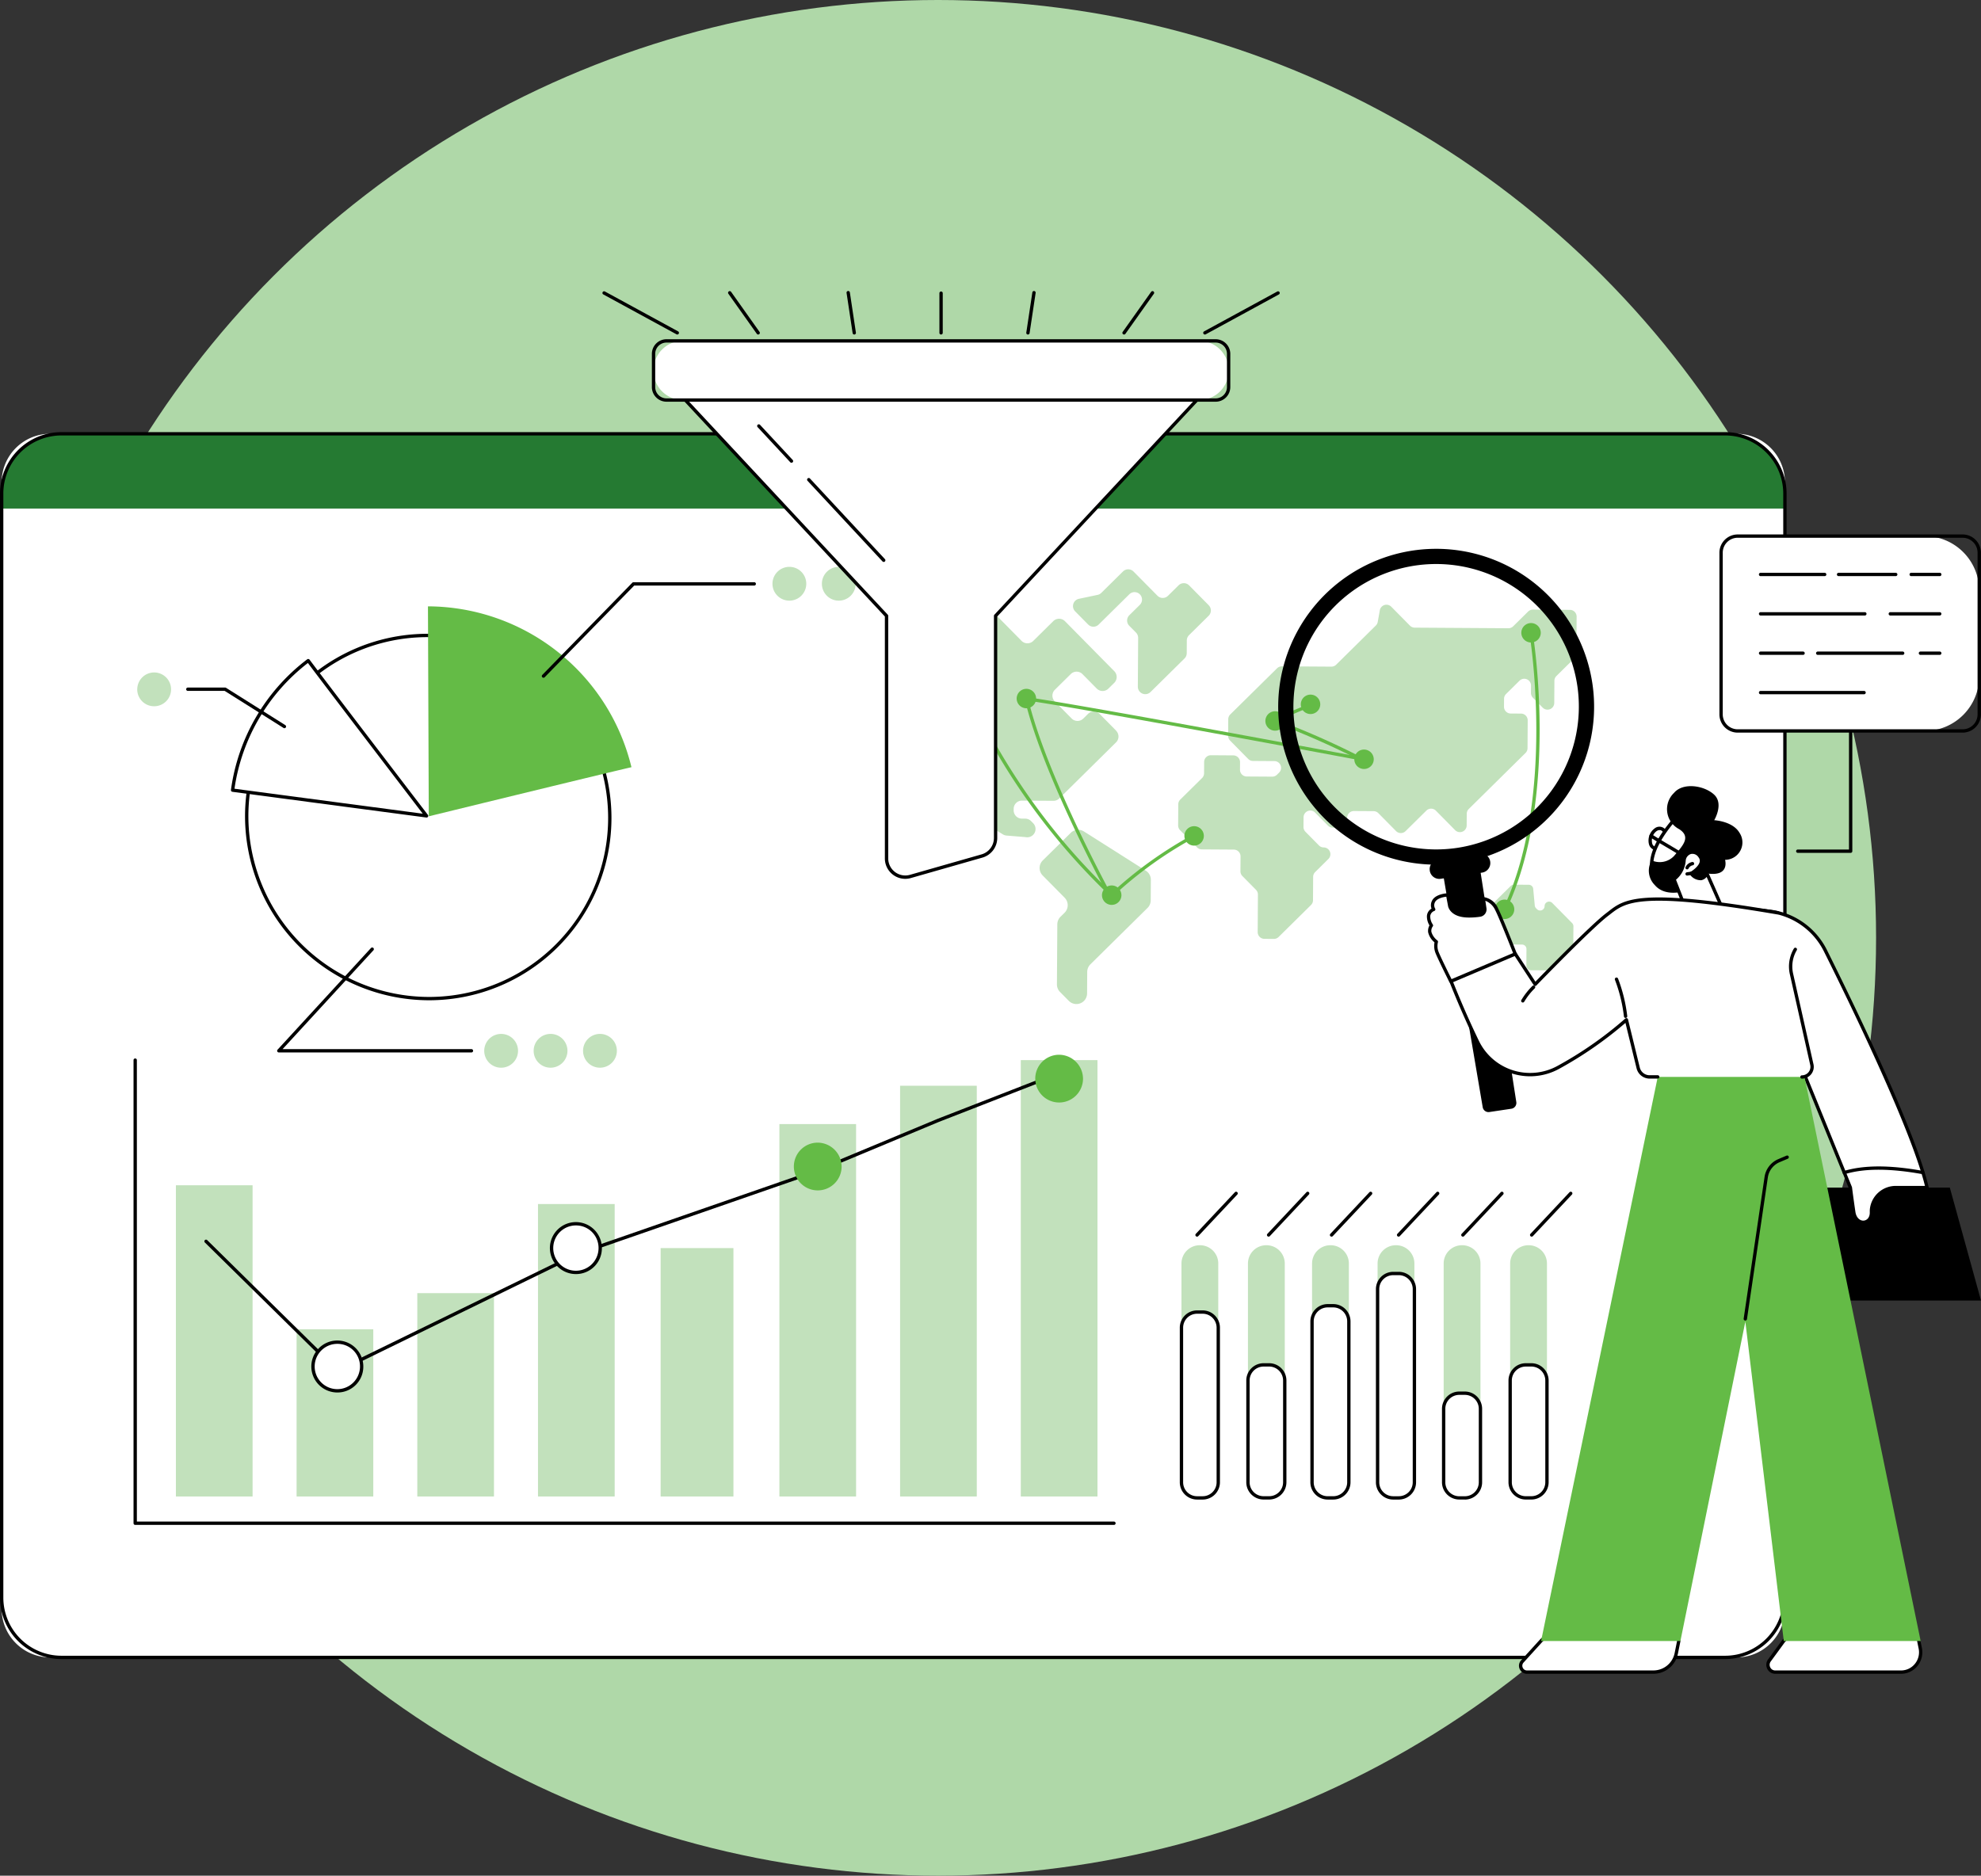<svg xmlns="http://www.w3.org/2000/svg" xmlns:xlink="http://www.w3.org/1999/xlink" width="269.582" height="255.305" viewBox="0 0 269.582 255.305">
  <rect x="0" y="0" width="269.582" height="255.305" fill="#333333" stroke="none"/>
  <defs>
    <clipPath id="clip-path">
      <rect id="Rectangle_16851" data-name="Rectangle 16851" width="269.582" height="188.2" fill="none"/>
    </clipPath>
  </defs>
  <g id="Group_30834" data-name="Group 30834" transform="translate(-11167.848 -5917.987)">
    <circle id="Ellipse_253" data-name="Ellipse 253" cx="127.652" cy="127.652" r="127.652" transform="translate(11167.848 5917.987)" fill="#afd8a8"/>
    <g id="Group_30815" data-name="Group 30815" transform="translate(11167.848 5957.61)">
      <g id="Group_30814" data-name="Group 30814" clip-path="url(#clip-path)">
        <path id="Path_39727" data-name="Path 39727" d="M236.378,192.534H6.9a6.6,6.6,0,0,1-6.6-6.6V32.583a6.6,6.6,0,0,1,6.6-6.6H236.378a6.6,6.6,0,0,1,6.6,6.6V185.935a6.6,6.6,0,0,1-6.6,6.6" transform="translate(-0.077 -6.563)" fill="#fff"/>
        <path id="Path_39728" data-name="Path 39728" d="M242.976,36.159V34.128a8.136,8.136,0,0,0-8.126-8.145H8.43A8.136,8.136,0,0,0,.3,34.128v2.031Z" transform="translate(-0.077 -6.563)" fill="#257a32"/>
        <path id="Path_39729" data-name="Path 39729" d="M234.764,192.684H8.362A8.372,8.372,0,0,1,0,184.322V34.043A8.372,8.372,0,0,1,8.362,25.68h226.4a8.372,8.372,0,0,1,8.363,8.363V184.322a8.372,8.372,0,0,1-8.363,8.362M8.362,26.134A7.917,7.917,0,0,0,.454,34.043V184.322a7.917,7.917,0,0,0,7.908,7.909h226.4a7.918,7.918,0,0,0,7.909-7.909V34.043a7.918,7.918,0,0,0-7.909-7.909Z" transform="translate(0 -6.486)"/>
        <path id="Path_39730" data-name="Path 39730" d="M157.732,203.234H24.539a.227.227,0,0,1-.226-.226V139.97a.227.227,0,1,1,.454,0v62.81H157.732a.227.227,0,0,1,0,.454" transform="translate(-6.141 -35.297)"/>
        <rect id="Rectangle_16843" data-name="Rectangle 16843" width="10.435" height="42.359" transform="translate(23.937 121.708)" fill="#c2e1bc"/>
        <rect id="Rectangle_16844" data-name="Rectangle 16844" width="10.435" height="22.759" transform="translate(40.362 141.308)" fill="#c2e1bc"/>
        <rect id="Rectangle_16845" data-name="Rectangle 16845" width="10.435" height="27.677" transform="translate(56.788 136.39)" fill="#c2e1bc"/>
        <rect id="Rectangle_16846" data-name="Rectangle 16846" width="10.435" height="39.805" transform="translate(73.213 124.262)" fill="#c2e1bc"/>
        <rect id="Rectangle_16847" data-name="Rectangle 16847" width="9.909" height="33.809" transform="translate(89.9 130.258)" fill="#c2e1bc"/>
        <rect id="Rectangle_16848" data-name="Rectangle 16848" width="10.435" height="50.688" transform="translate(106.063 113.379)" fill="#c2e1bc"/>
        <rect id="Rectangle_16849" data-name="Rectangle 16849" width="10.435" height="55.906" transform="translate(122.489 108.161)" fill="#c2e1bc"/>
        <rect id="Rectangle_16850" data-name="Rectangle 16850" width="10.435" height="59.394" transform="translate(138.914 104.673)" fill="#c2e1bc"/>
        <path id="Path_39731" data-name="Path 39731" d="M55.367,183.12a.227.227,0,0,1-.159-.065L37.291,165.411a.227.227,0,1,1,.318-.323l17.8,17.531,32.5-15.864.025-.01L120.608,155.4l16.412-6.843,16.43-6.4a.227.227,0,1,1,.164.422l-16.425,6.4-16.42,6.846L88.1,167.168,55.467,183.1a.223.223,0,0,1-.1.023" transform="translate(-9.402 -35.904)"/>
        <path id="Path_39732" data-name="Path 39732" d="M107.087,173.16a3.25,3.25,0,1,1-3.249-3.31,3.28,3.28,0,0,1,3.249,3.31" transform="translate(-25.407 -42.902)" fill="#fff"/>
        <path id="Path_39733" data-name="Path 39733" d="M103.76,176.619a3.537,3.537,0,1,1,3.476-3.536,3.511,3.511,0,0,1-3.476,3.536m0-6.619a3.083,3.083,0,1,0,3.023,3.083A3.056,3.056,0,0,0,103.76,170" transform="translate(-25.33 -42.825)"/>
        <path id="Path_39734" data-name="Path 39734" d="M151.039,158.385a3.25,3.25,0,1,1-3.249-3.31,3.28,3.28,0,0,1,3.249,3.31" transform="translate(-36.509 -39.17)" fill="#64bb46"/>
        <path id="Path_39735" data-name="Path 39735" d="M194.992,142.379a3.25,3.25,0,1,1-3.249-3.31,3.28,3.28,0,0,1,3.249,3.31" transform="translate(-47.611 -35.127)" fill="#64bb46"/>
        <path id="Path_39736" data-name="Path 39736" d="M63.65,194.724a3.25,3.25,0,1,1-3.249-3.31,3.28,3.28,0,0,1,3.249,3.31" transform="translate(-14.436 -48.349)" fill="#fff"/>
        <path id="Path_39737" data-name="Path 39737" d="M60.324,198.184a3.537,3.537,0,1,1,3.476-3.537,3.511,3.511,0,0,1-3.476,3.537m0-6.619a3.083,3.083,0,1,0,3.023,3.082,3.056,3.056,0,0,0-3.023-3.082" transform="translate(-14.359 -48.272)"/>
        <path id="Path_39738" data-name="Path 39738" d="M94.331,87.424a24.705,24.705,0,1,1-24.8-24.713,24.6,24.6,0,0,1,24.8,24.713" transform="translate(-11.346 -15.84)" fill="#fff"/>
        <path id="Path_39739" data-name="Path 39739" d="M69.645,112.29A25.08,25.08,0,0,1,44.617,87.35,24.825,24.825,0,0,1,69.453,62.407a25.08,25.08,0,0,1,25.027,24.94A24.823,24.823,0,0,1,69.645,112.29m-.191-49.429A24.37,24.37,0,0,0,45.071,87.349a24.626,24.626,0,0,0,24.573,24.488h0A24.369,24.369,0,0,0,94.027,87.348,24.625,24.625,0,0,0,69.453,62.861" transform="translate(-11.27 -15.763)"/>
        <path id="Path_39740" data-name="Path 39740" d="M105.611,79.3A28.6,28.6,0,0,0,77.92,57.41l.111,28.579s22.982-5.623,27.58-6.686" transform="translate(-19.682 -14.501)" fill="#64bb46"/>
        <path id="Path_39741" data-name="Path 39741" d="M52.642,67.3A26.475,26.475,0,0,0,42.35,84.925c6.468.866,26.39,3.5,26.39,3.5S55.282,70.838,52.642,67.3" transform="translate(-10.697 -16.998)" fill="#fff"/>
        <path id="Path_39742" data-name="Path 39742" d="M68.664,88.572l-.03,0c-.2-.026-20-2.643-26.39-3.5a.226.226,0,0,1-.194-.255,26.835,26.835,0,0,1,10.38-17.779A.219.219,0,0,1,52.6,67a.227.227,0,0,1,.15.089c2.608,3.5,15.962,20.948,16.1,21.123a.227.227,0,0,1-.18.365M42.53,84.653c6,.8,22.423,2.973,25.621,3.4C66.1,85.365,55.166,71.074,52.521,67.538A26.392,26.392,0,0,0,42.53,84.653" transform="translate(-10.621 -16.921)"/>
        <path id="Path_39743" data-name="Path 39743" d="M106.161,137.565a2.3,2.3,0,1,1,2.314,2.305,2.294,2.294,0,0,1-2.314-2.305" transform="translate(-26.815 -34.165)" fill="#c2e1bc"/>
        <path id="Path_39744" data-name="Path 39744" d="M97.164,137.565a2.3,2.3,0,1,1,2.313,2.305,2.294,2.294,0,0,1-2.313-2.305" transform="translate(-24.542 -34.165)" fill="#c2e1bc"/>
        <path id="Path_39745" data-name="Path 39745" d="M88.166,137.566a2.3,2.3,0,1,1,2.313,2.305,2.294,2.294,0,0,1-2.313-2.305" transform="translate(-22.27 -34.165)" fill="#c2e1bc"/>
        <path id="Path_39746" data-name="Path 39746" d="M50.686,133.819a.227.227,0,0,1-.167-.38L63.234,119.6a.227.227,0,0,1,.334.307L51.2,133.366H76.9a.227.227,0,0,1,0,.454Z" transform="translate(-12.745 -30.19)"/>
        <path id="Path_39747" data-name="Path 39747" d="M98.878,66.016a.226.226,0,0,1-.162-.385l12.249-12.548a.23.23,0,0,1,.163-.068h16.431a.227.227,0,0,1,0,.454H111.223L99.041,65.948a.225.225,0,0,1-.162.069" transform="translate(-24.918 -13.391)"/>
        <path id="Path_39748" data-name="Path 39748" d="M47.269,77.733a.223.223,0,0,1-.12-.035l-8.012-5.044H34.124a.227.227,0,1,1,0-.454H39.2a.232.232,0,0,1,.121.034l8.066,5.079a.227.227,0,0,1-.121.419" transform="translate(-8.562 -18.237)"/>
        <path id="Path_39749" data-name="Path 39749" d="M149.644,52.509a2.3,2.3,0,1,1,2.313,2.305,2.294,2.294,0,0,1-2.313-2.305" transform="translate(-37.798 -12.681)" fill="#c2e1bc"/>
        <path id="Path_39750" data-name="Path 39750" d="M140.647,52.509a2.3,2.3,0,1,1,2.313,2.305,2.294,2.294,0,0,1-2.313-2.305" transform="translate(-35.526 -12.681)" fill="#c2e1bc"/>
        <path id="Path_39751" data-name="Path 39751" d="M24.991,71.74A2.3,2.3,0,1,1,27.3,74.045a2.294,2.294,0,0,1-2.313-2.305" transform="translate(-6.312 -17.538)" fill="#c2e1bc"/>
        <path id="Path_39752" data-name="Path 39752" d="M267.831,57.811l-5.047-.032a.921.921,0,0,0-.651.265L260.1,60.05a.916.916,0,0,1-.65.265L246.7,60.234a.921.921,0,0,1-.647-.273l-2.542-2.575a.918.918,0,0,0-1.557.484l-.283,1.582a.927.927,0,0,1-.259.492l-5.4,5.333a.919.919,0,0,1-.651.265l-6.738-.043a.92.92,0,0,0-.651.265L221.6,72.048a.918.918,0,0,0-.273.647l-.015,2.26a.919.919,0,0,0,.265.651l2.466,2.5a.918.918,0,0,0,.648.273l2.914.019a.918.918,0,0,1,.639,1.571l-.285.282a.918.918,0,0,1-.651.265l-3.471-.022a.918.918,0,0,1-.913-.924l.007-1.025a.918.918,0,0,0-.913-.924L218.97,77.6a.918.918,0,0,0-.924.912l-.01,1.548a.918.918,0,0,1-.274.647L214.8,83.631a.918.918,0,0,0-.273.648l-.019,2.875a.919.919,0,0,0,.265.651l2.309,2.339a.916.916,0,0,0,.647.273l4.358.028a.918.918,0,0,1,.912.924l-.013,2.026a.918.918,0,0,0,.265.651l1.849,1.872a.915.915,0,0,1,.265.651l-.032,5.1a.918.918,0,0,0,.913.924l1.285.008a.918.918,0,0,0,.651-.265l4.405-4.349a.921.921,0,0,0,.273-.648l.02-3.187a.915.915,0,0,1,.273-.647l1.8-1.783a.918.918,0,0,0-.639-1.572.916.916,0,0,1-.647-.273l-1.835-1.859a.917.917,0,0,1-.265-.65l.009-1.325a.918.918,0,0,1,1.571-.639l1.756,1.778a.916.916,0,0,0,.647.274l1.033.007a.918.918,0,0,0,.924-.913l0-.442a.918.918,0,0,1,.924-.913l2.676.017a.918.918,0,0,1,.647.273l2.405,2.436a.918.918,0,0,0,1.3.008l2.826-2.791a.92.92,0,0,1,1.3.008l2.615,2.65a.919.919,0,0,0,1.572-.64l.01-1.59a.921.921,0,0,1,.273-.647l7.725-7.627a.917.917,0,0,0,.274-.647l.024-3.789a.919.919,0,0,0-.913-.925l-1.4-.008a.919.919,0,0,1-.913-.924l.007-1.087a.917.917,0,0,1,.273-.647l1.832-1.809a.918.918,0,0,1,1.563.659l-.006,1.007a.916.916,0,0,0,.265.65l1.335,1.352a.918.918,0,0,0,1.571-.639l.019-3.02a.918.918,0,0,1,.273-.648l2.446-2.414a.919.919,0,0,0,.273-.647l.032-5.021a.919.919,0,0,0-.913-.924" transform="translate(-54.182 -14.426)" fill="#c2e1bc"/>
        <path id="Path_39753" data-name="Path 39753" d="M281.791,113.332l-2.713-2.747a.607.607,0,0,0-1.04.423.607.607,0,0,1-1.04.423l-.124-.126a.607.607,0,0,1-.173-.37l-.213-2.274a.608.608,0,0,0-.6-.551l-2.031-.013a.606.606,0,0,0-.43.176l-4.63,4.571a.606.606,0,0,0-.181.429l-.022,3.542a.607.607,0,0,0,1.034.436l.864-.853a.607.607,0,0,1,.431-.176l4.047.026a.607.607,0,0,1,.6.611l-.014,2.274a.607.607,0,0,0,.6.611l2.783.018a.609.609,0,0,0,.431-.176l2.39-2.36a.609.609,0,0,0,.181-.428l.019-3.037a.6.6,0,0,0-.175-.431" transform="translate(-67.843 -27.304)" fill="#c2e1bc"/>
        <path id="Path_39754" data-name="Path 39754" d="M203.759,103.68l-8.441-5.351a1.452,1.452,0,0,0-1.8.193l-3.8,3.748a1.451,1.451,0,0,0-.013,2.052l2.987,3.025a1.45,1.45,0,0,1-.013,2.052l-.551.544a1.45,1.45,0,0,0-.431,1.023l-.052,8.18a1.45,1.45,0,0,0,.419,1.028l1.2,1.216a1.451,1.451,0,0,0,2.483-1.011l.019-2.94a1.451,1.451,0,0,1,.431-1.023l7.779-7.681a1.45,1.45,0,0,0,.431-1.023l.018-2.8a1.452,1.452,0,0,0-.674-1.235" transform="translate(-47.813 -24.78)" fill="#c2e1bc"/>
        <path id="Path_39755" data-name="Path 39755" d="M193.576,73.708l-2.234-2.262a1.127,1.127,0,0,0-1.593-.01l-.636.629a1.126,1.126,0,0,1-1.593-.01l-2.286-2.316a1.127,1.127,0,0,1,.01-1.593l2.163-2.136a1.126,1.126,0,0,1,1.594.01l1.935,1.96a1.127,1.127,0,0,0,1.593.01l.789-.779a1.126,1.126,0,0,0,.01-1.593l-6.71-6.8a1.127,1.127,0,0,0-1.593-.01L182.3,61.5a1.126,1.126,0,0,1-1.593-.01L174.6,55.3a1.126,1.126,0,0,0-1.593-.01l-7.61,7.514a1.127,1.127,0,0,0-.01,1.593l1.231,1.247a1.127,1.127,0,0,1-.01,1.593l-.266.263a1.127,1.127,0,1,0,1.583,1.6l1.437-1.419a1.127,1.127,0,0,1,1.594.01l1.469,1.488a1.123,1.123,0,0,1,.325.8l-.022,3.518a1.123,1.123,0,0,1-.335.795l-.342.338a1.127,1.127,0,0,0-.01,1.593L173.785,78a1.128,1.128,0,0,1,.325.8l-.037,5.878a1.125,1.125,0,0,0,.537.968l3.561,2.185a1.129,1.129,0,0,0,.5.162l2.461.2.216.027a1.127,1.127,0,0,0,.94-1.91l-.282-.286a1.123,1.123,0,0,0-.795-.335l-.455,0a1.127,1.127,0,0,1-1.12-1.134v-.2a1.126,1.126,0,0,1,1.134-1.12l4.274.027a1.126,1.126,0,0,0,.8-.325l7.72-7.623a1.126,1.126,0,0,0,.01-1.593" transform="translate(-41.692 -13.885)" fill="#c2e1bc"/>
        <path id="Path_39756" data-name="Path 39756" d="M213.837,55.56l-2.672-2.706a1.012,1.012,0,0,0-1.433-.009l-1.443,1.425a1.014,1.014,0,0,1-1.434-.01L203.6,50.968a1.014,1.014,0,0,0-1.434-.009l-2.952,2.915a1.014,1.014,0,0,1-.5.27l-2.552.539a1.014,1.014,0,0,0-.512,1.7l1.771,1.793a1.013,1.013,0,0,0,1.434.009l4.173-4.12a1.014,1.014,0,0,1,1.425,1.443l-1.426,1.408a1.013,1.013,0,0,0-.009,1.433l.919.931a1.017,1.017,0,0,1,.292.719l-.043,6.642a1.014,1.014,0,0,0,1.726.727l4.629-4.57a1.017,1.017,0,0,0,.3-.715l.01-1.739a1.017,1.017,0,0,1,.3-.715l2.671-2.637a1.014,1.014,0,0,0,.009-1.434" transform="translate(-49.345 -12.798)" fill="#c2e1bc"/>
        <path id="Path_39757" data-name="Path 39757" d="M187.753,73.755a1.322,1.322,0,1,1-1.322-1.322,1.322,1.322,0,0,1,1.322,1.322" transform="translate(-46.756 -18.296)" fill="#64bb46"/>
        <path id="Path_39758" data-name="Path 39758" d="M203.286,109.561a1.322,1.322,0,1,1-1.322-1.322,1.322,1.322,0,0,1,1.322,1.322" transform="translate(-50.679 -27.34)" fill="#64bb46"/>
        <path id="Path_39759" data-name="Path 39759" d="M249.228,84.813a1.322,1.322,0,1,1-1.322-1.322,1.322,1.322,0,0,1,1.322,1.322" transform="translate(-62.284 -21.089)" fill="#64bb46"/>
        <path id="Path_39760" data-name="Path 39760" d="M233.036,77.836a1.322,1.322,0,1,1-1.322-1.322,1.322,1.322,0,0,1,1.322,1.322" transform="translate(-58.194 -19.326)" fill="#64bb46"/>
        <path id="Path_39761" data-name="Path 39761" d="M239.487,74.808a1.322,1.322,0,1,1-1.322-1.322,1.322,1.322,0,0,1,1.322,1.322" transform="translate(-59.823 -18.562)" fill="#64bb46"/>
        <path id="Path_39762" data-name="Path 39762" d="M279.637,61.776a1.322,1.322,0,1,1-1.322-1.322,1.322,1.322,0,0,1,1.322,1.322" transform="translate(-69.965 -15.27)" fill="#64bb46"/>
        <path id="Path_39763" data-name="Path 39763" d="M274.815,112.138a1.322,1.322,0,1,1-1.322-1.322,1.322,1.322,0,0,1,1.322,1.322" transform="translate(-68.747 -27.991)" fill="#64bb46"/>
        <path id="Path_39764" data-name="Path 39764" d="M218.293,98.767a1.322,1.322,0,1,1-1.322-1.322,1.322,1.322,0,0,1,1.322,1.322" transform="translate(-54.47 -24.613)" fill="#64bb46"/>
        <path id="Path_39765" data-name="Path 39765" d="M174.325,66.252A1.322,1.322,0,1,1,173,64.93a1.322,1.322,0,0,1,1.322,1.322" transform="translate(-43.364 -16.4)" fill="#64bb46"/>
        <path id="Path_39766" data-name="Path 39766" d="M195.018,99.218a.227.227,0,0,1-.157-.063,88.958,88.958,0,0,1-21.7-32.463.227.227,0,0,1,.431-.141,88.429,88.429,0,0,0,21.429,32.125,55.471,55.471,0,0,1,11.108-7.952.227.227,0,1,1,.217.4,53.991,53.991,0,0,0-11.164,8.029.228.228,0,0,1-.161.067" transform="translate(-43.734 -16.77)" fill="#64bb46"/>
        <path id="Path_39767" data-name="Path 39767" d="M198.066,100.966a.227.227,0,0,1-.2-.118c-.088-.163-8.9-16.38-11.287-26.671a.227.227,0,0,1,.442-.1c2.375,10.231,11.155,26.4,11.243,26.557a.227.227,0,0,1-.2.336" transform="translate(-47.126 -18.666)" fill="#64bb46"/>
        <path id="Path_39768" data-name="Path 39768" d="M232.8,82.633a.264.264,0,0,1-.042,0c-.38-.072-38.111-7.145-45.79-8.214a.227.227,0,1,1,.062-.449c7.689,1.071,45.431,8.146,45.811,8.217a.227.227,0,0,1-.042.45" transform="translate(-47.176 -18.682)" fill="#64bb46"/>
        <path id="Path_39769" data-name="Path 39769" d="M244.186,83.02a.224.224,0,0,1-.108-.028,114.858,114.858,0,0,0-12.073-5.355.227.227,0,0,1-.024-.415,42.546,42.546,0,0,1,5.4-2.328.227.227,0,0,1,.121.437,37.658,37.658,0,0,0-4.857,2.065,111.9,111.9,0,0,1,11.645,5.2.227.227,0,0,1-.108.426" transform="translate(-58.564 -18.915)" fill="#64bb46"/>
        <path id="Path_39770" data-name="Path 39770" d="M274.142,99.614a.224.224,0,0,1-.094-.021.227.227,0,0,1-.112-.3c6.973-15.2,3.414-36.89,3.378-37.108a.227.227,0,1,1,.447-.075c.037.218,3.62,22.039-3.412,37.372a.226.226,0,0,1-.206.132" transform="translate(-69.187 -15.64)" fill="#64bb46"/>
        <path id="Path_39771" data-name="Path 39771" d="M255.83,176.245v29.417a2.487,2.487,0,0,1-2.487,2.487h-.035a2.487,2.487,0,0,1-2.487-2.487V176.245a2.487,2.487,0,0,1,2.487-2.487h.035a2.487,2.487,0,0,1,2.487,2.487" transform="translate(-63.354 -43.889)" fill="#c2e1bc"/>
        <path id="Path_39772" data-name="Path 39772" d="M267.861,176.245v29.417a2.487,2.487,0,0,1-2.487,2.487h-.035a2.487,2.487,0,0,1-2.487-2.487V176.245a2.487,2.487,0,0,1,2.487-2.487h.035a2.487,2.487,0,0,1,2.487,2.487" transform="translate(-66.393 -43.889)" fill="#c2e1bc"/>
        <path id="Path_39773" data-name="Path 39773" d="M279.967,176.245v29.417a2.487,2.487,0,0,1-2.487,2.487h-.035a2.487,2.487,0,0,1-2.487-2.487V176.245a2.487,2.487,0,0,1,2.487-2.487h.035a2.487,2.487,0,0,1,2.487,2.487" transform="translate(-69.451 -43.889)" fill="#c2e1bc"/>
        <path id="Path_39774" data-name="Path 39774" d="M243.9,176.245v29.417a2.487,2.487,0,0,1-2.487,2.487h-.035a2.487,2.487,0,0,1-2.487-2.487V176.245a2.487,2.487,0,0,1,2.487-2.487h.035a2.487,2.487,0,0,1,2.487,2.487" transform="translate(-60.34 -43.889)" fill="#c2e1bc"/>
        <path id="Path_39775" data-name="Path 39775" d="M255.83,181.391v25.571a2.487,2.487,0,0,1-2.487,2.487h-.035a2.487,2.487,0,0,1-2.487-2.487V181.391a2.487,2.487,0,0,1,2.487-2.487h.035a2.487,2.487,0,0,1,2.487,2.487" transform="translate(-63.354 -45.189)" fill="#fff"/>
        <path id="Path_39776" data-name="Path 39776" d="M253.627,209.6h-.756a2.357,2.357,0,0,1-2.354-2.354V180.955a2.357,2.357,0,0,1,2.354-2.354h.756a2.357,2.357,0,0,1,2.354,2.354v26.291a2.356,2.356,0,0,1-2.354,2.354m-.756-30.545a1.9,1.9,0,0,0-1.9,1.9v26.291a1.9,1.9,0,0,0,1.9,1.9h.756a1.9,1.9,0,0,0,1.9-1.9V180.955a1.9,1.9,0,0,0-1.9-1.9Z" transform="translate(-63.277 -45.112)"/>
        <path id="Path_39777" data-name="Path 39777" d="M267.861,203.189v9.279a2.487,2.487,0,0,1-2.487,2.487h-.035a2.487,2.487,0,0,1-2.487-2.487v-9.279a2.487,2.487,0,0,1,2.487-2.487h.035a2.487,2.487,0,0,1,2.487,2.487" transform="translate(-66.393 -50.695)" fill="#fff"/>
        <path id="Path_39778" data-name="Path 39778" d="M265.658,215.1H264.9a2.357,2.357,0,0,1-2.354-2.354v-10A2.357,2.357,0,0,1,264.9,200.4h.755a2.357,2.357,0,0,1,2.354,2.354v10a2.357,2.357,0,0,1-2.354,2.354m-.755-14.253a1.9,1.9,0,0,0-1.9,1.9v10a1.9,1.9,0,0,0,1.9,1.9h.755a1.9,1.9,0,0,0,1.9-1.9v-10a1.9,1.9,0,0,0-1.9-1.9Z" transform="translate(-66.316 -50.618)"/>
        <path id="Path_39779" data-name="Path 39779" d="M279.967,198.042v13.126a2.487,2.487,0,0,1-2.487,2.487h-.035a2.487,2.487,0,0,1-2.487-2.487V198.042a2.487,2.487,0,0,1,2.487-2.487h.035a2.487,2.487,0,0,1,2.487,2.487" transform="translate(-69.451 -49.395)" fill="#fff"/>
        <path id="Path_39780" data-name="Path 39780" d="M277.764,213.8h-.755a2.357,2.357,0,0,1-2.354-2.354V197.6a2.357,2.357,0,0,1,2.354-2.354h.755a2.356,2.356,0,0,1,2.354,2.354v13.847a2.356,2.356,0,0,1-2.354,2.354m-.755-18.1a1.9,1.9,0,0,0-1.9,1.9v13.847a1.9,1.9,0,0,0,1.9,1.9h.755a1.9,1.9,0,0,0,1.9-1.9V197.6a1.9,1.9,0,0,0-1.9-1.9Z" transform="translate(-69.374 -49.318)"/>
        <path id="Path_39781" data-name="Path 39781" d="M220.121,176.245v29.417a2.487,2.487,0,0,1-2.487,2.487H217.6a2.487,2.487,0,0,1-2.487-2.487V176.245a2.487,2.487,0,0,1,2.487-2.487h.035a2.487,2.487,0,0,1,2.487,2.487" transform="translate(-54.335 -43.889)" fill="#c2e1bc"/>
        <path id="Path_39782" data-name="Path 39782" d="M232.228,176.245v29.417a2.487,2.487,0,0,1-2.487,2.487h-.035a2.487,2.487,0,0,1-2.487-2.487V176.245a2.487,2.487,0,0,1,2.487-2.487h.035a2.487,2.487,0,0,1,2.487,2.487" transform="translate(-57.392 -43.889)" fill="#c2e1bc"/>
        <path id="Path_39783" data-name="Path 39783" d="M220.121,188.416v20.321a2.487,2.487,0,0,1-2.487,2.487H217.6a2.487,2.487,0,0,1-2.487-2.487V188.416a2.487,2.487,0,0,1,2.487-2.487h.035a2.487,2.487,0,0,1,2.487,2.487" transform="translate(-54.335 -46.963)" fill="#fff"/>
        <path id="Path_39784" data-name="Path 39784" d="M217.918,211.373h-.755a2.357,2.357,0,0,1-2.354-2.354V187.979a2.357,2.357,0,0,1,2.354-2.354h.755a2.356,2.356,0,0,1,2.354,2.354V209.02a2.356,2.356,0,0,1-2.354,2.354m-.755-25.295a1.9,1.9,0,0,0-1.9,1.9V209.02a1.9,1.9,0,0,0,1.9,1.9h.755a1.9,1.9,0,0,0,1.9-1.9V187.979a1.9,1.9,0,0,0-1.9-1.9Z" transform="translate(-54.258 -46.886)"/>
        <path id="Path_39785" data-name="Path 39785" d="M232.228,198.042v13.126a2.487,2.487,0,0,1-2.487,2.487h-.035a2.487,2.487,0,0,1-2.487-2.487V198.042a2.487,2.487,0,0,1,2.487-2.487h.035a2.487,2.487,0,0,1,2.487,2.487" transform="translate(-57.392 -49.395)" fill="#fff"/>
        <path id="Path_39786" data-name="Path 39786" d="M230.024,213.8h-.755a2.357,2.357,0,0,1-2.354-2.354V197.6a2.357,2.357,0,0,1,2.354-2.354h.755a2.356,2.356,0,0,1,2.354,2.354v13.847a2.356,2.356,0,0,1-2.354,2.354m-.755-18.1a1.9,1.9,0,0,0-1.9,1.9v13.847a1.9,1.9,0,0,0,1.9,1.9h.755a1.9,1.9,0,0,0,1.9-1.9V197.6a1.9,1.9,0,0,0-1.9-1.9Z" transform="translate(-57.316 -49.318)"/>
        <path id="Path_39787" data-name="Path 39787" d="M243.9,187.265v21.181a2.487,2.487,0,0,1-2.487,2.487h-.035a2.487,2.487,0,0,1-2.487-2.487V187.265a2.487,2.487,0,0,1,2.487-2.487h.035a2.487,2.487,0,0,1,2.487,2.487" transform="translate(-60.34 -46.672)" fill="#fff"/>
        <path id="Path_39788" data-name="Path 39788" d="M241.693,211.083h-.756a2.356,2.356,0,0,1-2.354-2.354v-21.9a2.357,2.357,0,0,1,2.354-2.354h.756a2.356,2.356,0,0,1,2.353,2.354v21.9a2.356,2.356,0,0,1-2.353,2.354m-.756-26.155a1.9,1.9,0,0,0-1.9,1.9v21.9a1.9,1.9,0,0,0,1.9,1.9h.756a1.9,1.9,0,0,0,1.9-1.9v-21.9a1.9,1.9,0,0,0-1.9-1.9Z" transform="translate(-60.263 -46.596)"/>
        <path id="Path_39789" data-name="Path 39789" d="M217.874,170.124a.226.226,0,0,1-.165-.382l5.32-5.667a.227.227,0,0,1,.331.31l-5.321,5.667a.225.225,0,0,1-.165.072" transform="translate(-54.975 -41.425)"/>
        <path id="Path_39790" data-name="Path 39790" d="M230.906,170.124a.226.226,0,0,1-.165-.382l5.32-5.667a.227.227,0,0,1,.331.31l-5.321,5.667a.225.225,0,0,1-.165.072" transform="translate(-58.266 -41.425)"/>
        <path id="Path_39791" data-name="Path 39791" d="M242.366,170.124a.226.226,0,0,1-.165-.382l5.32-5.667a.227.227,0,0,1,.331.31l-5.321,5.667a.225.225,0,0,1-.165.072" transform="translate(-61.161 -41.425)"/>
        <path id="Path_39792" data-name="Path 39792" d="M254.573,170.124a.226.226,0,0,1-.165-.382l5.32-5.667a.227.227,0,0,1,.331.31l-5.322,5.667a.223.223,0,0,1-.164.072" transform="translate(-64.244 -41.425)"/>
        <path id="Path_39793" data-name="Path 39793" d="M266.276,170.124a.226.226,0,0,1-.165-.382l5.32-5.667a.227.227,0,0,1,.331.31l-5.321,5.667a.225.225,0,0,1-.165.072" transform="translate(-67.2 -41.425)"/>
        <path id="Path_39794" data-name="Path 39794" d="M278.8,170.124a.226.226,0,0,1-.165-.382l5.32-5.667a.227.227,0,0,1,.331.31l-5.321,5.667a.225.225,0,0,1-.165.072" transform="translate(-70.363 -41.425)"/>
        <path id="Path_39795" data-name="Path 39795" d="M267.439,105.011l-5.63.842a1.311,1.311,0,0,1-1.491-1.1l0-.018a1.312,1.312,0,0,1,1.1-1.492l5.63-.842a1.312,1.312,0,0,1,1.492,1.1l0,.018a1.311,1.311,0,0,1-1.1,1.492" transform="translate(-65.748 -25.861)"/>
        <path id="Path_39796" data-name="Path 39796" d="M272.041,137.878l-2.987.447a.8.8,0,0,1-.913-.676l-5.372-31.622,5.018-.767,4.929,31.705a.8.8,0,0,1-.675.913" transform="translate(-66.372 -26.587)"/>
        <path id="Path_39797" data-name="Path 39797" d="M275.477,65.248A21.494,21.494,0,1,0,257.4,89.684a21.494,21.494,0,0,0,18.078-24.437M257.092,87.636a19.424,19.424,0,1,1,16.337-22.082,19.445,19.445,0,0,1-16.337,22.082" transform="translate(-58.783 -11.854)"/>
        <path id="Path_39798" data-name="Path 39798" d="M313.732,114.716l.573-1.733a17.185,17.185,0,0,1,5.449-.132,9.879,9.879,0,0,1,7.91,5.425c3.662,7.351,10.783,22.07,13.265,30.181H330.22l-11.557-28.419Z" transform="translate(-79.244 -28.473)" fill="#fff"/>
        <path id="Path_39799" data-name="Path 39799" d="M340.853,148.607h-10.71a.226.226,0,0,1-.21-.141l-11.541-28.381-4.9-5.292a.227.227,0,0,1-.049-.226l.573-1.733a.228.228,0,0,1,.157-.148,17.276,17.276,0,0,1,5.529-.138,10.045,10.045,0,0,1,8.091,5.549c3.905,7.84,10.823,22.189,13.28,30.216a.227.227,0,0,1-.217.293m-10.557-.454h10.249c-2.523-8.048-9.309-22.121-13.161-29.853a9.6,9.6,0,0,0-7.728-5.3,18.4,18.4,0,0,0-5.252.1l-.491,1.484,4.84,5.224a.214.214,0,0,1,.043.069Z" transform="translate(-79.168 -28.396)"/>
        <path id="Path_39800" data-name="Path 39800" d="M324.78,178.632h26.837l-4.243-15.368H324.78Z" transform="translate(-82.035 -41.238)"/>
        <path id="Path_39801" data-name="Path 39801" d="M347.059,162.367h-4.24a3.3,3.3,0,0,0-3.319,2.949,3.158,3.158,0,0,0-.01.377c.057,1.777-2.122,1.95-2.409,0s-.459-3.326-.459-3.326l-.83-2.042c2.97-.895,6.645-.738,10.709,0,.227.738.415,1.424.558,2.042" transform="translate(-84.816 -40.341)" fill="#fff"/>
        <path id="Path_39802" data-name="Path 39802" d="M338.3,167.241a1.635,1.635,0,0,1-1.521-1.592c-.261-1.774-.428-3.09-.455-3.3l-.819-2.014a.231.231,0,0,1,.005-.184.228.228,0,0,1,.14-.119c2.745-.827,6.283-.829,10.815-.006a.226.226,0,0,1,.176.157c.233.762.422,1.454.561,2.056a.226.226,0,0,1-.22.278h-4.241a3.086,3.086,0,0,0-3.092,2.743,2.88,2.88,0,0,0-.01.349,1.437,1.437,0,0,1-1.227,1.628c-.037,0-.074,0-.111,0m-2.28-6.845.735,1.809a.212.212,0,0,1,.015.057c0,.014.175,1.4.458,3.322.13.884.685,1.246,1.143,1.2.423-.037.839-.411.815-1.161a3.207,3.207,0,0,1,.012-.405,3.541,3.541,0,0,1,3.543-3.155h3.953c-.12-.489-.269-1.031-.446-1.617-4.263-.762-7.615-.779-10.228-.051" transform="translate(-84.74 -40.265)"/>
        <path id="Path_39803" data-name="Path 39803" d="M342.622,246.071a2.694,2.694,0,0,1-2.615,3.248H322.884a1,1,0,0,1-.791-1.588l1.933-2.641c3.684-3.774,11.26-1.909,18.315-.4Z" transform="translate(-81.307 -61.346)" fill="#fff"/>
        <path id="Path_39804" data-name="Path 39804" d="M339.931,249.469H322.808a1.2,1.2,0,0,1-1.076-.664,1.225,1.225,0,0,1,.1-1.284l1.932-2.641a.234.234,0,0,1,.021-.025c3.59-3.678,10.65-2.16,17.478-.692l1.047.224a.227.227,0,0,1,.175.176l.282,1.386a2.942,2.942,0,0,1-.6,2.458,2.876,2.876,0,0,1-2.233,1.063m-15.808-4.309-1.922,2.629a.764.764,0,0,0-.065.811.743.743,0,0,0,.672.416h17.123a2.425,2.425,0,0,0,1.882-.9,2.489,2.489,0,0,0,.511-2.08l-.252-1.24-.9-.194c-6.7-1.44-13.628-2.93-17.046.555" transform="translate(-81.231 -61.269)"/>
        <path id="Path_39805" data-name="Path 39805" d="M279.619,244.692c4.869-4.871,17.349-4.174,18.767,0l-.336,1.675a3.168,3.168,0,0,1-3.1,2.555H277.728a.867.867,0,0,1-.632-1.451Z" transform="translate(-69.933 -60.948)" fill="#fff"/>
        <path id="Path_39806" data-name="Path 39806" d="M294.877,249.073H277.65a1.07,1.07,0,0,1-.989-.647,1.084,1.084,0,0,1,.19-1.183l2.523-2.778.007-.008c3.243-3.245,9.894-4.087,14.452-3.025,2.543.592,4.209,1.7,4.69,3.112a.232.232,0,0,1,.008.117l-.337,1.675a3.4,3.4,0,0,1-3.316,2.737m-15.172-4.3-2.519,2.774a.638.638,0,0,0-.111.694.614.614,0,0,0,.574.377h17.227a2.948,2.948,0,0,0,2.872-2.373l.325-1.613c-.451-1.218-2.028-2.221-4.344-2.76-4.435-1.034-10.891-.23-14.024,2.9" transform="translate(-69.856 -60.873)"/>
        <path id="Path_39807" data-name="Path 39807" d="M296.586,142.317h19.725l15.933,77.375H313.617l-5.233-43.476-8.837,43.476h-18.96Z" transform="translate(-70.872 -35.947)" fill="#64bb46"/>
        <path id="Path_39808" data-name="Path 39808" d="M317.7,179.882l-.034,0a.228.228,0,0,1-.191-.258l2.844-19.3a3.128,3.128,0,0,1,1.863-2.41l1.126-.477a.227.227,0,0,1,.177.418l-1.126.477a2.673,2.673,0,0,0-1.592,2.058l-2.843,19.3a.227.227,0,0,1-.224.194" transform="translate(-80.19 -39.763)"/>
        <path id="Path_39809" data-name="Path 39809" d="M301.195,100.729a.952.952,0,0,1-.339-.061,1.1,1.1,0,0,1-.659-.787,2.068,2.068,0,0,1,.786-2.113,1.039,1.039,0,0,1,1.673.623,2.062,2.062,0,0,1-.787,2.112,1.205,1.205,0,0,1-.675.226M301.66,98a.762.762,0,0,0-.422.146,1.613,1.613,0,0,0-.6,1.62.589.589,0,0,0,.979.365,1.612,1.612,0,0,0,.6-1.62.662.662,0,0,0-.38-.48A.51.51,0,0,0,301.66,98m-1.171.789h0Z" transform="translate(-75.811 -24.638)"/>
        <path id="Path_39810" data-name="Path 39810" d="M304.273,95.511c-.051.126-3.723,3.8-3.546,6.889,0,0,3.216.987,5.419-2.837s-1.874-4.052-1.874-4.052" transform="translate(-75.958 -24.125)" fill="#fff"/>
        <path id="Path_39811" data-name="Path 39811" d="M301.581,102.657a3.788,3.788,0,0,1-1-.117.226.226,0,0,1-.161-.2c-.106-1.852,1.046-4.154,3.425-6.841.077-.088.13-.148.152-.176a.226.226,0,0,1,.209-.111,3.278,3.278,0,0,1,2.507,1.328c.423.781.271,1.812-.45,3.064a5.333,5.333,0,0,1-4.685,3.057m-.71-.513c.65.137,3.165.419,5-2.771.638-1.106.788-1.988.445-2.621a2.725,2.725,0,0,0-2.022-1.081l-.109.124c-2.731,3.086-3.327,5.135-3.316,6.349m3.316-6.7h0Z" transform="translate(-75.881 -24.048)"/>
        <path id="Path_39812" data-name="Path 39812" d="M305.377,104.353s-2.843,1.052-4.357-.738a2.767,2.767,0,0,1-.427-3.36,2.675,2.675,0,0,0,3.039-.59c1.209-1.422,2.354-2.585.711-3.656a3.063,3.063,0,0,1-.711-4.934c1.244-1.482,4.144-1.011,5.474.244s0,3.471,0,3.471,2.492.111,3.434,1.7a2.368,2.368,0,0,1-1.957,3.692s.7,2.345-2.474,1.847l-1.134,2.962Z" transform="translate(-75.83 -22.771)"/>
        <path id="Path_39813" data-name="Path 39813" d="M311.473,110.057l-2.209-5s-.683,1.606-2.141,0c0,0,2.067-1.182,1.182-2.326a1.152,1.152,0,0,0-2.142.516,3.4,3.4,0,0,1-1.375,2.585l1.448,3.692Z" transform="translate(-76.985 -25.804)" fill="#fff"/>
        <path id="Path_39814" data-name="Path 39814" d="M311.4,110.207h-.022l-5.236-.529a.226.226,0,0,1-.188-.143l-1.449-3.692a.228.228,0,0,1,.093-.277,3.164,3.164,0,0,0,1.267-2.411,1.478,1.478,0,0,1,1.02-1.246,1.411,1.411,0,0,1,1.527.61,1.164,1.164,0,0,1,.244.975,2.892,2.892,0,0,1-1.249,1.532,1.2,1.2,0,0,0,.946.437c.407-.069.628-.563.63-.567a.227.227,0,0,1,.207-.138h0a.228.228,0,0,1,.208.135l2.209,5a.227.227,0,0,1-.208.318m-5.076-.968,4.711.476-1.88-4.254a1.228,1.228,0,0,1-.727.448,1.794,1.794,0,0,1-1.546-.774.227.227,0,0,1,.055-.349c.314-.18,1.154-.779,1.274-1.383a.72.72,0,0,0-.158-.607.971.971,0,0,0-1.04-.453,1.022,1.022,0,0,0-.7.851,3.73,3.73,0,0,1-1.326,2.645Z" transform="translate(-76.909 -25.728)"/>
        <path id="Path_39815" data-name="Path 39815" d="M307.094,106.265a.227.227,0,0,1-.031-.451l.516-.073a.227.227,0,0,1,.064.449l-.517.073-.032,0" transform="translate(-77.511 -26.708)"/>
        <path id="Path_39816" data-name="Path 39816" d="M307.1,104.966a.218.218,0,0,1-.1-.022.227.227,0,0,1-.106-.3,1.248,1.248,0,0,1,.9-.679.227.227,0,0,1,.075.448.8.8,0,0,0-.571.428.225.225,0,0,1-.2.129" transform="translate(-77.511 -26.258)"/>
        <path id="Path_39817" data-name="Path 39817" d="M304.781,101.938a.228.228,0,0,1-.124-.037c-.564-.37-1.354-.836-2.118-1.286s-1.561-.921-2.133-1.3a.227.227,0,0,1,.248-.38c.564.369,1.353.834,2.115,1.284s1.563.922,2.137,1.3a.227.227,0,0,1-.125.416" transform="translate(-75.852 -24.982)"/>
        <path id="Path_39818" data-name="Path 39818" d="M313.261,133.243l-4.641-20.662c-19.715-3.374-20.947-1.5-23.236.243s-9.78,9.492-9.78,9.492-1.685-2.577-2.945-4.508c-1.04.445-2.082.89-3.12,1.342-1.08.469-2.152.955-3.224,1.442-.762.347-1.531.686-2.264,1.09,1.185,2.971,2.494,5.891,3.657,8.36a7.966,7.966,0,0,0,11,3.607,50.933,50.933,0,0,0,9.309-6.5l1.6,6.549a1.607,1.607,0,0,0,1.561,1.224h20.731a1.38,1.38,0,0,0,1.346-1.682" transform="translate(-66.696 -27.963)" fill="#fff"/>
        <path id="Path_39819" data-name="Path 39819" d="M327.492,137.4a.227.227,0,0,1,0-.454,1.153,1.153,0,0,0,1.125-1.406l-2.774-12.354a4.789,4.789,0,0,1,.544-3.484.227.227,0,1,1,.391.229,4.341,4.341,0,0,0-.493,3.156l2.774,12.354a1.607,1.607,0,0,1-1.567,1.959" transform="translate(-82.274 -30.205)"/>
        <path id="Path_39820" data-name="Path 39820" d="M291.572,137.042h-1.1a1.829,1.829,0,0,1-1.78-1.4l-1.514-6.183a52.5,52.5,0,0,1-9.071,6.277,8.192,8.192,0,0,1-11.315-3.71,126.457,126.457,0,0,1-5.556-13.544.227.227,0,1,1,.43-.141,126.308,126.308,0,0,0,5.536,13.492,7.738,7.738,0,0,0,10.689,3.5,51.146,51.146,0,0,0,9.263-6.464.226.226,0,0,1,.374.112l1.6,6.549a1.376,1.376,0,0,0,1.34,1.052h1.1a.227.227,0,0,1,0,.454" transform="translate(-65.981 -29.852)"/>
        <path id="Path_39821" data-name="Path 39821" d="M278.518,122.469H278.5a.227.227,0,0,1-.168-.1l-2.7-4.133a.227.227,0,0,1,.38-.248c.984,1.508,2.134,3.267,2.544,3.9,1.224-1.262,7.512-7.715,9.608-9.311.105-.08.209-.161.312-.241,2.16-1.687,4.2-3.28,23.1-.046a.227.227,0,1,1-.076.447c-18.7-3.2-20.667-1.667-22.746-.044-.1.081-.209.164-.315.244-2.25,1.713-9.68,9.392-9.754,9.47a.227.227,0,0,1-.163.069" transform="translate(-69.611 -27.889)"/>
        <path id="Path_39822" data-name="Path 39822" d="M295.48,130.51a.227.227,0,0,1-.225-.2,20.668,20.668,0,0,0-1.226-5,.227.227,0,0,1,.424-.162,21.164,21.164,0,0,1,1.253,5.107.227.227,0,0,1-.2.251h-.027" transform="translate(-74.264 -31.575)"/>
        <path id="Path_39823" data-name="Path 39823" d="M277.186,128.774a.227.227,0,0,1-.194-.343,9.491,9.491,0,0,1,1.5-1.91.227.227,0,0,1,.318.324,9.015,9.015,0,0,0-1.43,1.818.228.228,0,0,1-.2.111" transform="translate(-69.956 -31.941)"/>
        <path id="Path_39824" data-name="Path 39824" d="M271.9,118s-1.99-5.064-2.52-6.066c-.764-1.443-1.818-1.459-1.818-1.459l.2,1.336a.786.786,0,0,1-.659.9,10.032,10.032,0,0,1-1.62.106c-2.265-.035-2.495-1.351-2.495-1.351l-.283-1.5s-1.566.05-1.952.931a1.086,1.086,0,0,0,.052,1.04,1.072,1.072,0,0,0-.7.892,2.228,2.228,0,0,0,.39,1.291,1.2,1.2,0,0,0-.226.913c.052.624.9,1.309.9,1.309a2.334,2.334,0,0,0,.058,1.366c.26.728,1.908,4.02,1.908,4.02Z" transform="translate(-65.698 -27.775)" fill="#fff"/>
        <path id="Path_39825" data-name="Path 39825" d="M263.055,121.871a.227.227,0,0,1-.2-.126c-.067-.135-1.658-3.313-1.919-4.045a2.613,2.613,0,0,1-.1-1.36,2.492,2.492,0,0,1-.868-1.371,1.576,1.576,0,0,1,.179-.937,2.355,2.355,0,0,1-.344-1.3,1.233,1.233,0,0,1,.625-.978,1.349,1.349,0,0,1,.043-1.027c.439-1,2.083-1.064,2.153-1.067a.223.223,0,0,1,.23.185l.283,1.5c.009.047.246,1.135,2.275,1.167a9.77,9.77,0,0,0,1.583-.1.551.551,0,0,0,.365-.219.559.559,0,0,0,.1-.419l-.2-1.336a.227.227,0,0,1,.054-.183.243.243,0,0,1,.174-.078,2.544,2.544,0,0,1,2.014,1.58c.53,1,2.449,5.881,2.531,6.088a.227.227,0,0,1-.122.292l-8.771,3.72a.219.219,0,0,1-.088.018m-.61-11.746c-.48.052-1.327.25-1.559.781a.868.868,0,0,0,.028.815.228.228,0,0,1,.031.2.225.225,0,0,1-.144.146.84.84,0,0,0-.547.694,2.017,2.017,0,0,0,.348,1.143.226.226,0,0,1-.021.288,1.007,1.007,0,0,0-.163.736,2.29,2.29,0,0,0,.812,1.151.228.228,0,0,1,.073.244,2.138,2.138,0,0,0,.056,1.222c.217.606,1.448,3.093,1.8,3.8l8.37-3.551c-.378-.957-1.971-4.973-2.429-5.837a2.431,2.431,0,0,0-1.345-1.28l.152,1.019a1.012,1.012,0,0,1-.851,1.154,9.828,9.828,0,0,1-1.656.109c-2.426-.038-2.7-1.478-2.715-1.54Z" transform="translate(-65.621 -27.698)"/>
        <path id="Path_39826" data-name="Path 39826" d="M334.452,96.571h-7.2a.227.227,0,0,1,0-.454h6.969V79.837a.226.226,0,1,1,.453,0V96.345a.226.226,0,0,1-.226.226" transform="translate(-82.603 -20.109)"/>
        <path id="Path_39827" data-name="Path 39827" d="M341.054,71.139H320.8a7.44,7.44,0,0,1-7.44-7.44V52.056a7.44,7.44,0,0,1,7.44-7.441h20.25a7.44,7.44,0,0,1,7.44,7.441V63.7a7.44,7.44,0,0,1-7.44,7.44" transform="translate(-79.151 -11.269)" fill="#fff"/>
        <path id="Path_39828" data-name="Path 39828" d="M346.16,71.29H315.544a2.487,2.487,0,0,1-2.484-2.484V46.8a2.487,2.487,0,0,1,2.484-2.484H346.16a2.487,2.487,0,0,1,2.484,2.484V68.805a2.487,2.487,0,0,1-2.484,2.484M315.544,44.766a2.033,2.033,0,0,0-2.031,2.031V68.805a2.033,2.033,0,0,0,2.031,2.031H346.16a2.033,2.033,0,0,0,2.031-2.031V46.8a2.033,2.033,0,0,0-2.031-2.031Z" transform="translate(-79.075 -11.193)"/>
        <path id="Path_39829" data-name="Path 39829" d="M351.785,51.754H347.9a.227.227,0,0,1,0-.454h3.887a.227.227,0,0,1,0,.454" transform="translate(-87.817 -12.958)"/>
        <path id="Path_39830" data-name="Path 39830" d="M342.457,51.754H334.68a.227.227,0,0,1,0-.454h7.777a.227.227,0,0,1,0,.454" transform="translate(-84.479 -12.958)"/>
        <path id="Path_39831" data-name="Path 39831" d="M329.2,51.754h-8.723a.227.227,0,1,1,0-.454H329.2a.227.227,0,0,1,0,.454" transform="translate(-80.891 -12.958)"/>
        <path id="Path_39832" data-name="Path 39832" d="M350.826,58.924H344.1a.227.227,0,1,1,0-.454h6.724a.227.227,0,0,1,0,.454" transform="translate(-86.858 -14.769)"/>
        <path id="Path_39833" data-name="Path 39833" d="M334.667,58.924H320.478a.227.227,0,0,1,0-.454h14.188a.227.227,0,0,1,0,.454" transform="translate(-80.891 -14.769)"/>
        <path id="Path_39834" data-name="Path 39834" d="M352.211,66.095h-2.626a.227.227,0,0,1,0-.454h2.626a.227.227,0,0,1,0,.454" transform="translate(-88.243 -16.58)"/>
        <path id="Path_39835" data-name="Path 39835" d="M342.445,66.095H330.885a.227.227,0,1,1,0-.454h11.559a.227.227,0,0,1,0,.454" transform="translate(-83.52 -16.58)"/>
        <path id="Path_39836" data-name="Path 39836" d="M326.26,66.095h-5.781a.227.227,0,1,1,0-.454h5.781a.227.227,0,0,1,0,.454" transform="translate(-80.891 -16.58)"/>
        <path id="Path_39837" data-name="Path 39837" d="M334.561,73.266H320.478a.227.227,0,1,1,0-.454h14.083a.227.227,0,0,1,0,.454" transform="translate(-80.891 -18.391)"/>
        <path id="Path_39838" data-name="Path 39838" d="M195.214,18.044H123.106l28.635,30.715V81.78a2.548,2.548,0,0,0,3.248,2.45l9.743-2.783A2.548,2.548,0,0,0,166.58,79V48.759Z" transform="translate(-31.095 -4.558)" fill="#fff"/>
        <path id="Path_39839" data-name="Path 39839" d="M154.2,84.48a2.777,2.777,0,0,1-2.766-2.777V48.771l-28.574-30.65a.227.227,0,0,1,.166-.381h72.108a.227.227,0,0,1,.166.381l-28.573,30.65V78.92a2.785,2.785,0,0,1-2.014,2.668l-9.742,2.784a2.818,2.818,0,0,1-.771.108M123.551,18.194l28.28,30.334a.227.227,0,0,1,.06.155V81.7a2.322,2.322,0,0,0,2.959,2.232l9.743-2.783a2.332,2.332,0,0,0,1.684-2.232V48.682a.224.224,0,0,1,.061-.155l28.278-30.334Z" transform="translate(-31.018 -4.481)"/>
        <path id="Path_39840" data-name="Path 39840" d="M193.254,17.118H122.989a4,4,0,0,1-4-4v-.055a4,4,0,0,1,4-4h70.264a4,4,0,0,1,4,4v.055a4,4,0,0,1-4,4" transform="translate(-30.056 -2.29)" fill="#fff"/>
        <path id="Path_39841" data-name="Path 39841" d="M195.412,17.268H120.679a1.992,1.992,0,0,1-1.99-1.99V10.755a1.992,1.992,0,0,1,1.99-1.99h74.733a1.992,1.992,0,0,1,1.99,1.99v4.524a1.992,1.992,0,0,1-1.99,1.99m-74.733-8.05a1.538,1.538,0,0,0-1.536,1.536v4.524a1.538,1.538,0,0,0,1.536,1.536h74.733a1.538,1.538,0,0,0,1.536-1.536V10.755a1.538,1.538,0,0,0-1.536-1.536Z" transform="translate(-29.979 -2.214)"/>
        <path id="Path_39842" data-name="Path 39842" d="M219.3,5.919a.227.227,0,0,1-.108-.426l9.96-5.428a.226.226,0,1,1,.217.4l-9.96,5.429a.227.227,0,0,1-.108.028" transform="translate(-55.336 -0.009)"/>
        <path id="Path_39843" data-name="Path 39843" d="M204.584,5.91a.223.223,0,0,1-.131-.042.226.226,0,0,1-.054-.316L208.272.095a.227.227,0,0,1,.37.263L204.77,5.814a.226.226,0,0,1-.185.1" transform="translate(-51.618 0)"/>
        <path id="Path_39844" data-name="Path 39844" d="M187.084,5.91l-.034,0a.227.227,0,0,1-.19-.258l.821-5.457a.227.227,0,1,1,.448.067l-.821,5.457a.227.227,0,0,1-.224.193" transform="translate(-47.198 0)"/>
        <path id="Path_39845" data-name="Path 39845" d="M171.268,5.929a.226.226,0,0,1-.226-.226V.3a.226.226,0,1,1,.453,0V5.7a.226.226,0,0,1-.226.226" transform="translate(-43.203 -0.019)"/>
        <path id="Path_39846" data-name="Path 39846" d="M119.876,5.919a.227.227,0,0,1-.108-.028L109.807.462a.227.227,0,1,1,.217-.4l9.96,5.428a.227.227,0,0,1-.108.426" transform="translate(-27.706 -0.009)"/>
        <path id="Path_39847" data-name="Path 39847" d="M136.654,5.91a.226.226,0,0,1-.185-.1L132.6.358a.227.227,0,0,1,.37-.263l3.872,5.457a.226.226,0,0,1-.054.316.223.223,0,0,1-.131.042" transform="translate(-33.481 0)"/>
        <path id="Path_39848" data-name="Path 39848" d="M155.185,5.91a.227.227,0,0,1-.224-.193L154.139.26a.227.227,0,1,1,.448-.067l.821,5.457a.227.227,0,0,1-.19.258l-.034,0" transform="translate(-38.933 0)"/>
        <path id="Path_39849" data-name="Path 39849" d="M147.255,34.343l10.2,10.971Z" transform="translate(-37.195 -8.675)" fill="#fff"/>
        <path id="Path_39850" data-name="Path 39850" d="M157.377,45.463a.227.227,0,0,1-.166-.073l-10.2-10.971a.227.227,0,0,1,.333-.309l10.2,10.971a.226.226,0,0,1-.166.381" transform="translate(-37.118 -8.598)"/>
        <path id="Path_39851" data-name="Path 39851" d="M142.526,29.488a.227.227,0,0,1-.166-.072l-4.45-4.786a.227.227,0,0,1,.332-.309l4.45,4.786a.226.226,0,0,1-.166.381" transform="translate(-34.819 -6.125)"/>
      </g>
    </g>
  </g>
</svg>
